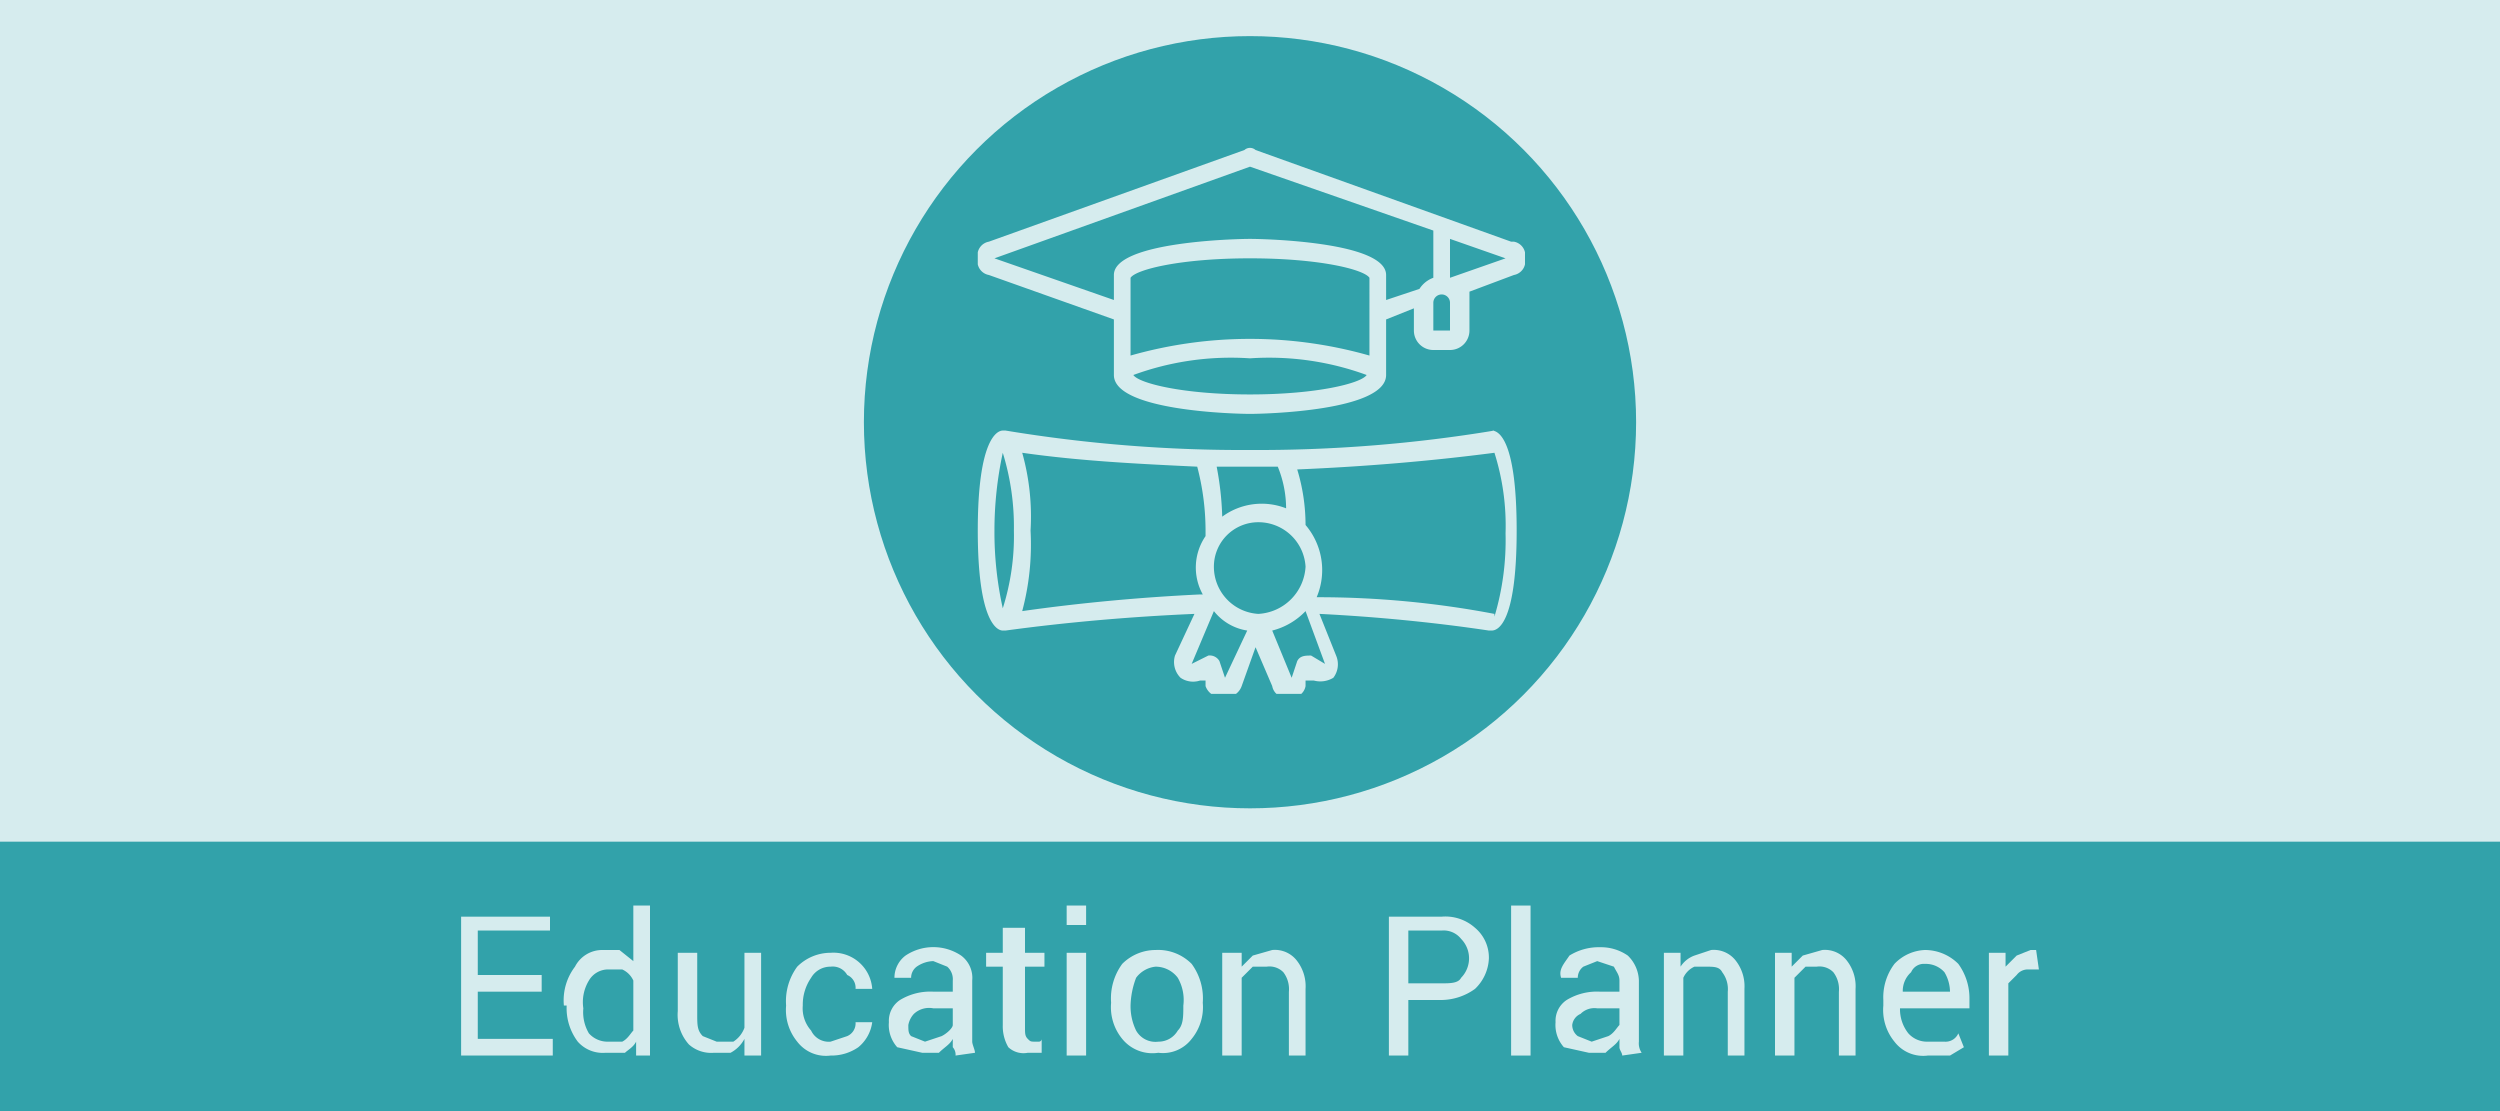 <svg id="Layer_1" data-name="Layer 1" xmlns="http://www.w3.org/2000/svg" xmlns:xlink="http://www.w3.org/1999/xlink" viewBox="0 0 90 40"><defs><style>.cls-1{fill:none;}.cls-2{fill:#d6ecee;}.cls-3{fill:#32a2aa;}.cls-4{clip-path:url(#clip-path);}</style><clipPath id="clip-path"><rect class="cls-1" x="35.2" y="5.3" width="19.7" height="19.68"/></clipPath></defs><rect class="cls-2" width="90" height="30.36"/><rect class="cls-3" y="30.3" width="90" height="9.72"/><path class="cls-2" d="M19.5,35.7H17.2v1.7h2.7V38H16.6V33h3.2v.5H17.2v1.6h2.3Z"/><path class="cls-2" d="M20.3,36.2a2,2,0,0,1,.4-1.4,1.1,1.1,0,0,1,1-.6h.6l.5.4V32.6h.6V38h-.5v-.5c-.1.2-.3.3-.4.4h-.7a1.2,1.2,0,0,1-1-.4,2,2,0,0,1-.4-1.3Zm.7.1a1.5,1.5,0,0,0,.2.9.9.9,0,0,0,.7.3h.5c.2-.1.3-.3.4-.4V35.3a.8.8,0,0,0-.4-.4h-.5a.8.8,0,0,0-.7.4,1.5,1.5,0,0,0-.2,1Z"/><path class="cls-2" d="M26.8,37.4a1.2,1.2,0,0,1-.5.5h-.6a1.2,1.2,0,0,1-.9-.3,1.6,1.6,0,0,1-.4-1.2V34.3h.7v2.2c0,.4,0,.6.2.8l.5.2h.6a1,1,0,0,0,.4-.5V34.3h.6V38h-.6Z"/><path class="cls-2" d="M29.9,37.5l.6-.2a.5.5,0,0,0,.3-.5h.6a1.4,1.4,0,0,1-.5.9,1.7,1.7,0,0,1-1,.3,1.3,1.3,0,0,1-1.2-.5,1.8,1.8,0,0,1-.4-1.3h0a2.1,2.1,0,0,1,.4-1.4,1.7,1.7,0,0,1,1.2-.5,1.4,1.4,0,0,1,1.5,1.3h-.6a.5.5,0,0,0-.3-.5.6.6,0,0,0-.6-.3.8.8,0,0,0-.7.4,1.7,1.7,0,0,0-.3,1h0a1.2,1.2,0,0,0,.3.9A.7.7,0,0,0,29.9,37.5Z"/><path class="cls-2" d="M34.4,38a.4.4,0,0,0-.1-.3v-.3c-.1.2-.3.3-.5.5h-.6l-.9-.2a1.2,1.2,0,0,1-.3-.9.9.9,0,0,1,.4-.8,2.1,2.1,0,0,1,1.2-.3h.7v-.4a.6.6,0,0,0-.2-.5l-.5-.2a1.1,1.1,0,0,0-.6.2.5.5,0,0,0-.2.4h-.6a1,1,0,0,1,.4-.8,1.8,1.8,0,0,1,2,0,1,1,0,0,1,.4.9v2.2c0,.1.1.3.1.4Zm-1.1-.5.6-.2c.2-.1.4-.3.4-.4v-.6h-.7a.8.8,0,0,0-.7.2.8.8,0,0,0-.2.4c0,.2,0,.3.1.4Z"/><path class="cls-2" d="M36.9,33.4v.9h.7v.5h-.7V37c0,.2,0,.3.1.4s.1.1.3.1h.1a.1.1,0,0,0,.1-.1v.5h-.5a.8.8,0,0,1-.7-.2,1.5,1.5,0,0,1-.2-.8V34.8h-.6v-.5h.6v-.9Z"/><path class="cls-2" d="M39.1,33.3h-.7v-.7h.7Zm0,4.7h-.7V34.3h.7Z"/><path class="cls-2" d="M40,36.1a2.1,2.1,0,0,1,.4-1.4,1.7,1.7,0,0,1,1.2-.5,1.7,1.7,0,0,1,1.3.5,2.1,2.1,0,0,1,.4,1.4h0a1.8,1.8,0,0,1-.4,1.3,1.3,1.3,0,0,1-1.2.5,1.4,1.4,0,0,1-1.3-.5,1.8,1.8,0,0,1-.4-1.3Zm.7.1a2,2,0,0,0,.2.9.8.8,0,0,0,.8.4.8.8,0,0,0,.7-.4c.2-.2.2-.5.2-.9h0a1.6,1.6,0,0,0-.2-1,1,1,0,0,0-.8-.4,1,1,0,0,0-.7.4,3,3,0,0,0-.2,1Z"/><path class="cls-2" d="M44.7,34.3v.5l.4-.4.7-.2a1,1,0,0,1,.9.4,1.5,1.5,0,0,1,.3,1V38h-.6V35.7a1,1,0,0,0-.2-.7.7.7,0,0,0-.6-.2h-.5l-.4.4V38h-.7V34.3Z"/><path class="cls-2" d="M50.7,36v2H50V33h1.9a1.6,1.6,0,0,1,1.2.4,1.4,1.4,0,0,1,.5,1.1,1.6,1.6,0,0,1-.5,1.1,2.1,2.1,0,0,1-1.2.4Zm0-.6h1.2c.3,0,.6,0,.7-.2a1,1,0,0,0,0-1.4.8.8,0,0,0-.7-.3H50.7Z"/><path class="cls-2" d="M55.1,38h-.7V32.6h.7Z"/><path class="cls-2" d="M58.4,38c0-.1-.1-.2-.1-.3v-.3c-.1.2-.3.3-.5.5h-.6l-.9-.2a1.2,1.2,0,0,1-.3-.9.9.9,0,0,1,.4-.8,2.1,2.1,0,0,1,1.2-.3h.7v-.4c0-.2-.1-.3-.2-.5l-.6-.2-.5.2a.5.5,0,0,0-.2.4h-.6c-.1-.3.1-.5.3-.8a2,2,0,0,1,1.1-.3,1.7,1.7,0,0,1,1,.3,1.3,1.3,0,0,1,.4.9v2.2a.6.6,0,0,0,.1.4Zm-1.1-.5.6-.2c.2-.1.3-.3.4-.4v-.6h-.8a.7.7,0,0,0-.6.2.5.5,0,0,0-.3.4.5.5,0,0,0,.2.4Z"/><path class="cls-2" d="M60.5,34.3v.5a1,1,0,0,1,.5-.4l.6-.2a1,1,0,0,1,.9.4,1.5,1.5,0,0,1,.3,1V38h-.6V35.7a1,1,0,0,0-.2-.7c-.1-.2-.3-.2-.6-.2H61a.8.8,0,0,0-.4.4V38h-.7V34.3Z"/><path class="cls-2" d="M64.5,34.3v.5l.4-.4.7-.2a1,1,0,0,1,.9.4,1.5,1.5,0,0,1,.3,1V38h-.6V35.7a1,1,0,0,0-.2-.7.7.7,0,0,0-.6-.2H65l-.4.4V38h-.7V34.3Z"/><path class="cls-2" d="M69.4,38a1.3,1.3,0,0,1-1.2-.5,1.8,1.8,0,0,1-.4-1.3V36a2,2,0,0,1,.4-1.3,1.6,1.6,0,0,1,1.1-.5,1.7,1.7,0,0,1,1.2.5,2.1,2.1,0,0,1,.4,1.2v.4H68.4a1.4,1.4,0,0,0,.3.9.9.9,0,0,0,.7.3H70a.5.5,0,0,0,.5-.3l.2.5-.5.3Zm-.1-3.3a.5.5,0,0,0-.5.3.9.9,0,0,0-.3.7h1.7A1.4,1.4,0,0,0,70,35,.9.9,0,0,0,69.3,34.7Z"/><path class="cls-2" d="M73.4,34.9H73a.5.5,0,0,0-.4.2l-.3.3V38h-.7V34.3h.6v.5l.4-.4.5-.2h.2Z"/><circle class="cls-3" cx="45" cy="15.2" r="13.9"/><g class="cls-4"><path class="cls-2" d="M54.4,8.7,45.2,5.4a.3.3,0,0,0-.4,0L35.6,8.7a.5.5,0,0,0-.4.6.5.5,0,0,0,.4.6l4.5,1.6v2c0,1.3,4.4,1.4,4.9,1.4s4.9-.1,4.9-1.4v-2l1-.4v.8a.7.7,0,0,0,.7.7h.6a.7.7,0,0,0,.7-.7V10.5l1.6-.6a.5.5,0,0,0,.4-.6.5.5,0,0,0-.4-.6Zm-5.1,4.1a15.7,15.7,0,0,0-8.6,0V10c.2-.3,1.8-.7,4.3-.7s4.1.4,4.3.7ZM45,14.2c-2.4,0-4-.4-4.2-.7a10.2,10.2,0,0,1,4.2-.6,10.2,10.2,0,0,1,4.2.6c-.2.3-1.8.7-4.2.7Zm6.1-3.8-1.2.4V9.9c0-1.2-4.4-1.3-4.9-1.3s-4.9.1-4.9,1.3v.9L35.8,9.3,45,6l6.6,2.3V10a1,1,0,0,0-.5.4Zm1.1,1.5h-.6v-1a.3.3,0,1,1,.6,0Zm0-1.9V8.6l2,.7Zm0,0"/><path class="cls-2" d="M53.9,15.5h-.1a52.2,52.2,0,0,1-8.8.7,52.2,52.2,0,0,1-8.8-.7h-.1c-.2,0-.9.3-.9,3.6s.7,3.6.9,3.6h.1c2.2-.3,4.5-.5,6.8-.6l-.7,1.5a.8.8,0,0,0,.2.8.8.8,0,0,0,.7.1h.2v.2a.6.6,0,0,0,.6.4h.1a.6.6,0,0,0,.6-.4l.5-1.4.6,1.4a.5.5,0,0,0,.6.4h0a.5.5,0,0,0,.6-.4v-.2h.3a.9.9,0,0,0,.7-.1.8.8,0,0,0,.1-.8l-.6-1.5c2,.1,4.1.3,6.1.6h.1c.2,0,.9-.2.9-3.6s-.7-3.6-.9-3.6ZM46,16.8a4,4,0,0,1,.3,1.5,2.4,2.4,0,0,0-2.3.3,11,11,0,0,0-.2-1.8H46Zm-.7,5.3a1.7,1.7,0,0,1-1.6-1.7,1.6,1.6,0,0,1,1.6-1.6A1.7,1.7,0,0,1,47,20.4a1.8,1.8,0,0,1-1.7,1.7Zm-9.2-5.8a9,9,0,0,1,.4,2.8,8.6,8.6,0,0,1-.4,2.8,12.7,12.7,0,0,1-.3-2.8,13.3,13.3,0,0,1,.3-2.8Zm.7,5.7a9.3,9.3,0,0,0,.3-2.9,8.5,8.5,0,0,0-.3-2.8c2.1.3,4.2.4,6.3.5a9.1,9.1,0,0,1,.3,2.3v.2a2,2,0,0,0-.1,2.1h-.1c-2.1.1-4.3.3-6.4.6Zm7.3,2.4-.2-.6a.4.4,0,0,0-.4-.2l-.6.3.8-1.9a1.9,1.9,0,0,0,1.2.7Zm3.1-.8c-.2,0-.4,0-.5.2l-.2.6-.7-1.7A2.5,2.5,0,0,0,47,22l.7,1.9Zm6.6-1.5a33.9,33.9,0,0,0-6.4-.6h0a2.5,2.5,0,0,0-.4-2.6,6.9,6.9,0,0,0-.3-2c2.4-.1,4.8-.3,7.1-.6a8.7,8.7,0,0,1,.4,2.9,9.6,9.6,0,0,1-.4,3Zm0,0"/></g></svg>